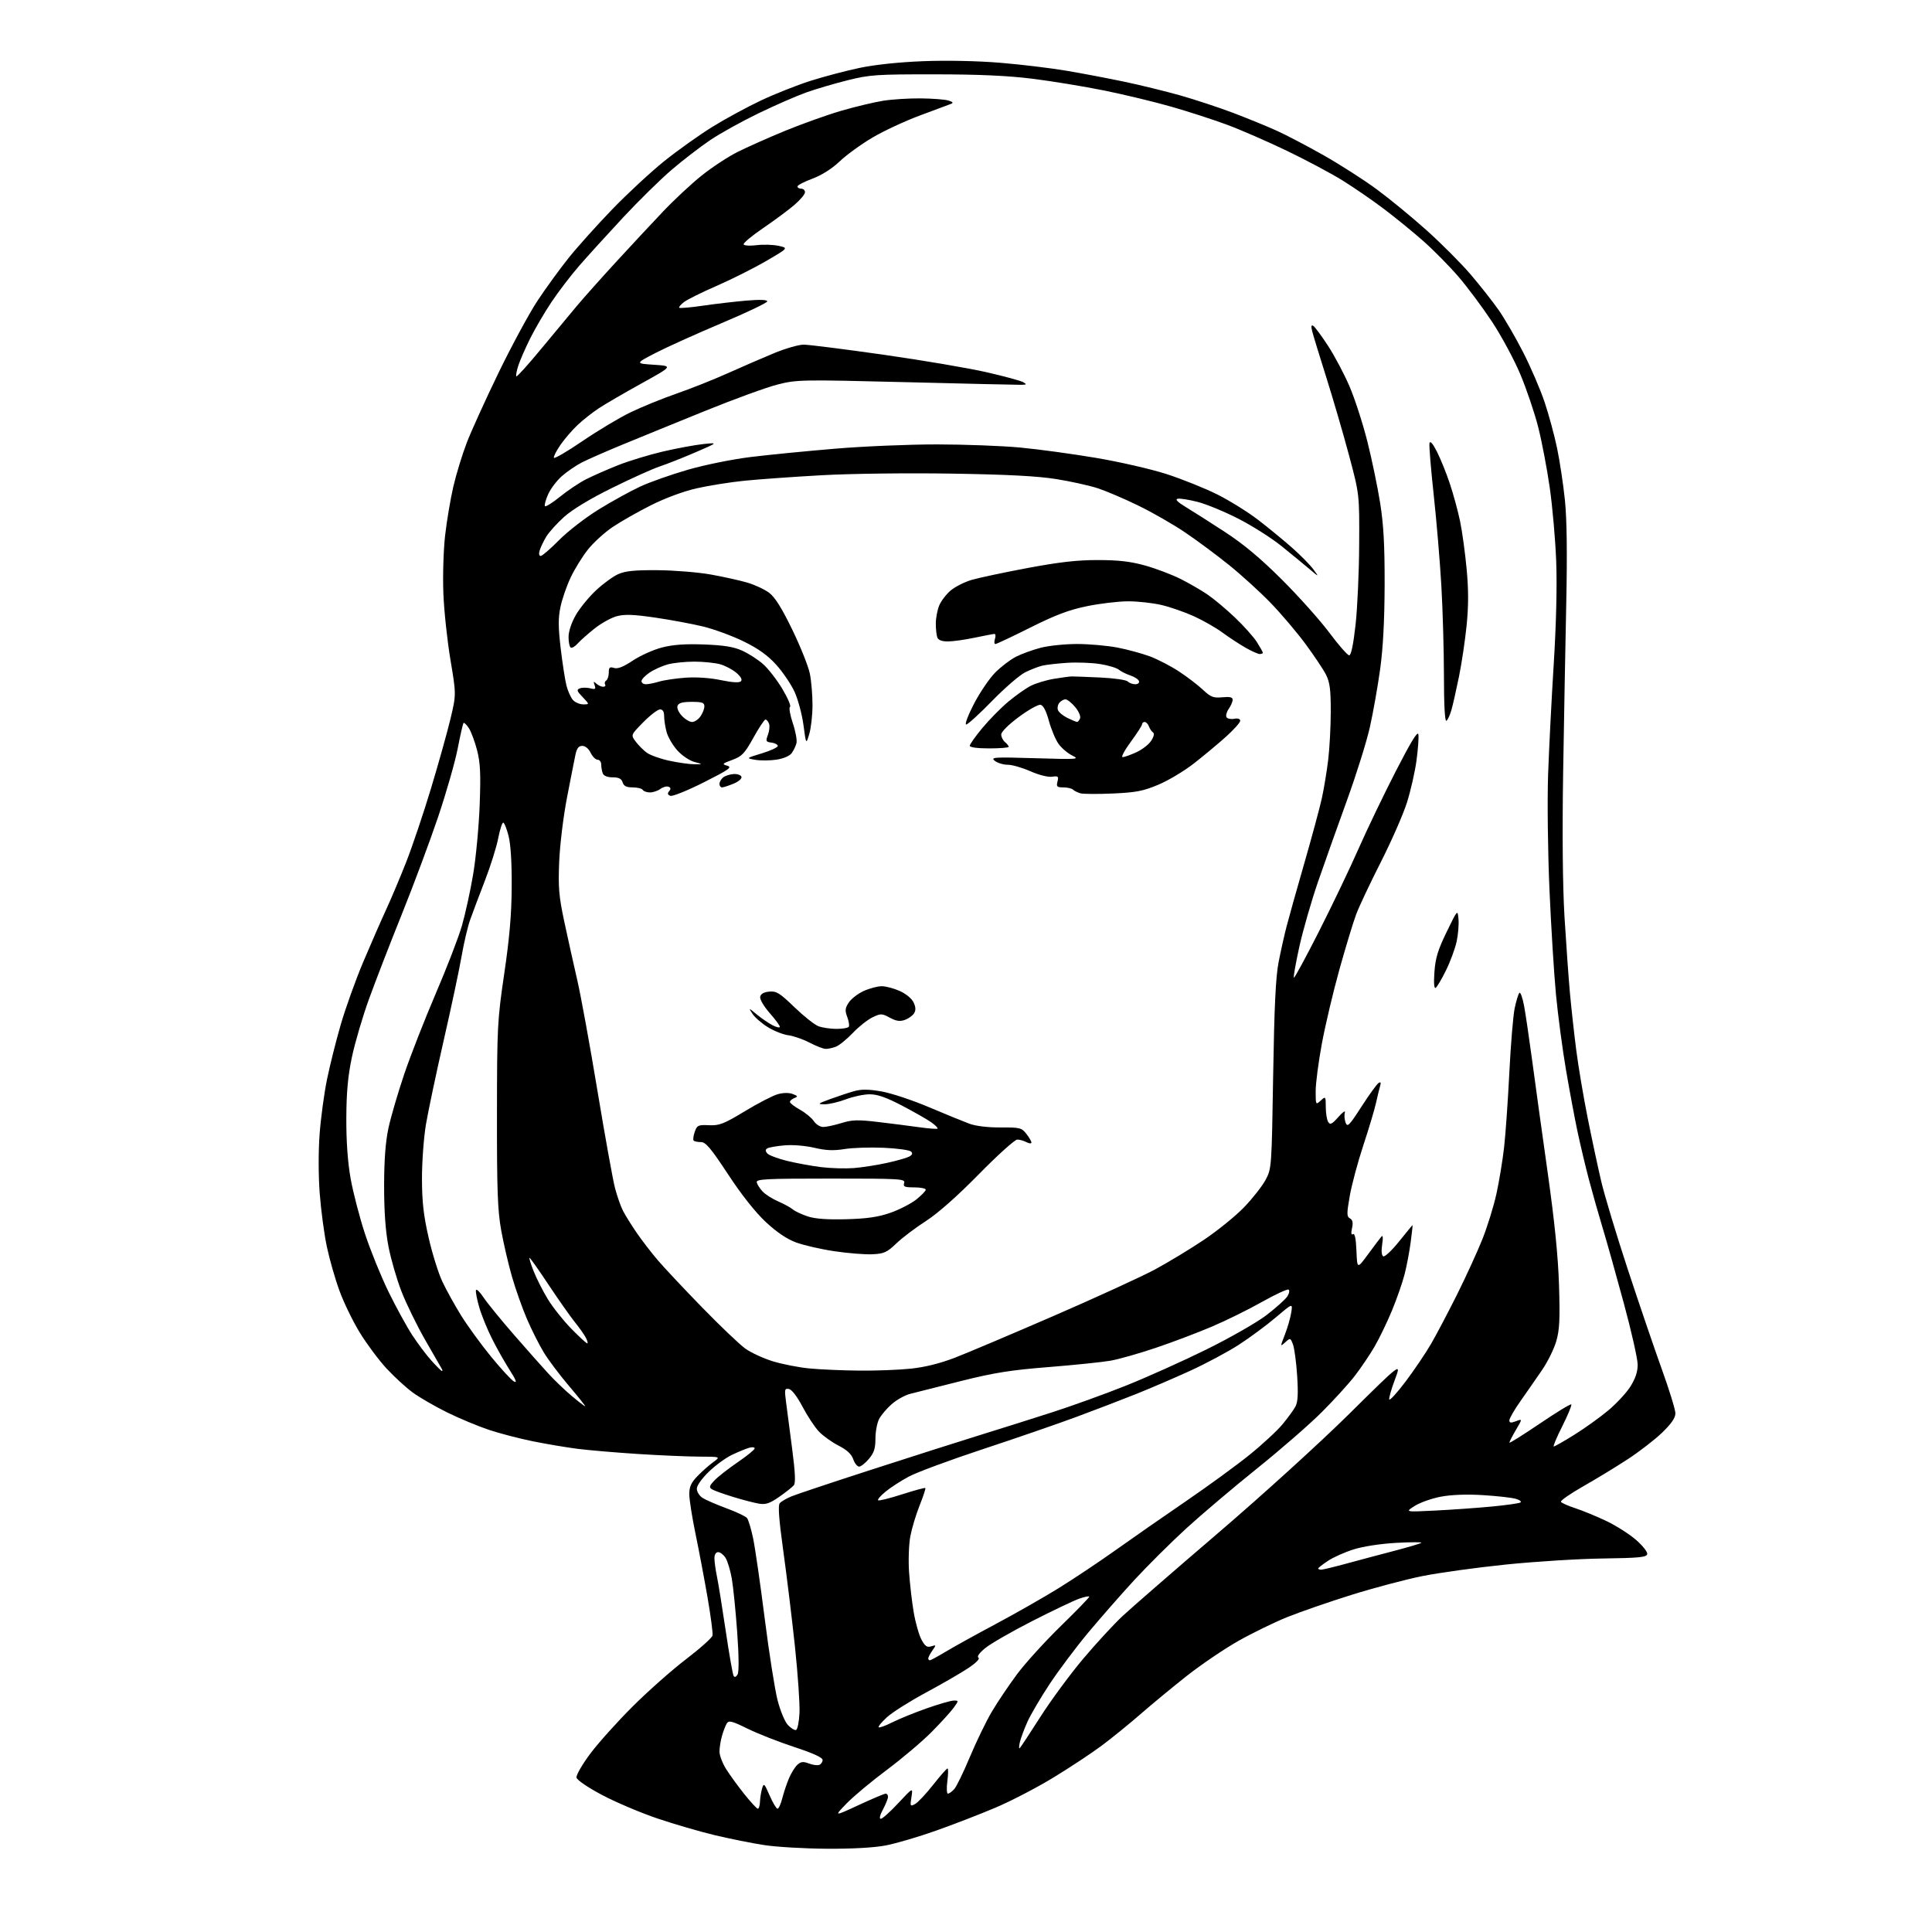 <?xml version="1.0" encoding="UTF-8" standalone="no"?>
<svg 
  version="1.1" 
  xmlns="http://www.w3.org/2000/svg" 
  xmlns:xlink="http://www.w3.org/1999/xlink" 
  xmlns:svg="http://www.w3.org/2000/svg"
  xmlns:rdf="http://www.w3.org/1999/02/22-rdf-syntax-ns#"
  xmlns:cc="http://creativecommons.org/ns#"
  xmlns:dc="http://purl.org/dc/elements/1.1/"
  viewBox="0 0 768 768"
  width="768"
  height="768"
>
<style>svg {background-color: white; }</style>"
<path stroke="none" fill="black" fill-rule="evenodd" d="M328.66,734.90C319.77,734.85 308.52,734.19 303.66,733.43C298.80,732.68 290.03,730.91 284.16,729.52C278.30,728.12 268.04,725.14 261.36,722.88C254.68,720.62 244.78,716.42 239.36,713.55C233.66,710.53 229.36,707.60 229.17,706.61C228.98,705.67 231.42,701.43 234.58,697.20C237.73,692.96 245.31,684.52 251.41,678.43C257.51,672.34 267.09,663.85 272.70,659.57C278.31,655.28 283.05,651.04 283.24,650.14C283.43,649.24 282.54,642.45 281.27,635.07C279.99,627.68 277.84,616.26 276.47,609.69C275.11,603.11 274.00,596.03 274.00,593.94C274.00,591.01 274.74,589.37 277.25,586.78C279.04,584.93 281.85,582.43 283.50,581.24C286.50,579.06 286.50,579.06 277.98,579.03C273.30,579.01 262.27,578.54 253.48,577.97C244.69,577.41 233.90,576.48 229.50,575.92C225.10,575.35 217.18,574.02 211.90,572.95C206.61,571.89 198.74,569.84 194.40,568.40C190.05,566.95 182.53,563.81 177.68,561.42C172.82,559.02 166.67,555.46 164.02,553.51C161.36,551.56 156.69,547.27 153.64,543.98C150.59,540.68 145.85,534.33 143.10,529.86C140.34,525.39 136.68,517.86 134.95,513.12C133.21,508.38 130.95,500.45 129.91,495.50C128.87,490.55 127.60,481.10 127.10,474.50C126.56,467.43 126.54,457.71 127.05,450.83C127.53,444.41 128.85,434.67 129.97,429.17C131.09,423.67 133.56,413.80 135.47,407.23C137.38,400.66 141.40,389.48 144.39,382.39C147.39,375.30 151.50,365.90 153.53,361.50C155.56,357.10 159.16,348.55 161.54,342.50C163.91,336.45 168.31,323.40 171.30,313.50C174.29,303.60 177.78,291.13 179.06,285.79C181.37,276.08 181.37,276.08 179.06,262.29C177.79,254.71 176.52,242.84 176.25,235.93C175.97,229.01 176.28,218.66 176.93,212.93C177.58,207.19 179.05,198.45 180.19,193.50C181.34,188.55 183.74,180.68 185.54,176.00C187.34,171.32 193.07,158.72 198.27,148.00C203.48,137.28 210.42,124.45 213.70,119.50C216.98,114.55 222.54,106.90 226.06,102.50C229.58,98.10 237.42,89.37 243.48,83.10C249.54,76.84 258.84,68.23 264.14,63.98C269.44,59.73 277.99,53.65 283.14,50.45C288.29,47.26 297.00,42.53 302.50,39.94C308.00,37.34 316.82,33.85 322.11,32.16C327.39,30.48 336.16,28.16 341.61,27.01C347.79,25.71 357.33,24.70 367.05,24.32C376.33,23.96 388.62,24.21 397.55,24.95C405.77,25.62 417.68,27.06 424.00,28.13C430.32,29.20 440.68,31.17 447.00,32.50C453.32,33.83 463.30,36.28 469.17,37.93C475.03,39.59 484.48,42.71 490.17,44.86C495.85,47.02 503.65,50.21 507.50,51.95C511.35,53.69 519.79,58.12 526.26,61.78C532.72,65.45 542.16,71.49 547.21,75.21C552.27,78.93 561.20,86.26 567.05,91.50C572.90,96.74 580.80,104.66 584.60,109.10C588.39,113.54 593.42,119.93 595.77,123.29C598.12,126.66 602.50,134.21 605.50,140.08C608.50,145.95 612.33,154.85 614.01,159.87C615.69,164.88 617.93,173.15 618.98,178.24C620.04,183.33 621.43,192.55 622.07,198.73C622.85,206.25 623.03,219.80 622.61,239.73C622.26,256.10 621.71,286.56 621.37,307.42C620.99,331.54 621.19,352.27 621.91,364.42C622.55,374.91 623.51,388.45 624.05,394.50C624.60,400.55 625.74,410.90 626.59,417.50C627.44,424.10 629.49,436.25 631.14,444.50C632.79,452.75 635.21,464.06 636.52,469.64C637.83,475.22 642.58,490.96 647.08,504.62C651.57,518.27 657.67,536.15 660.62,544.35C663.58,552.54 666.00,560.40 666.00,561.82C666.00,563.61 664.40,565.93 660.75,569.47C657.86,572.26 651.67,577.05 647.00,580.10C642.33,583.15 634.33,588.01 629.24,590.90C624.15,593.80 620.22,596.54 620.50,597.00C620.79,597.47 623.38,598.62 626.26,599.56C629.14,600.50 634.65,602.77 638.50,604.60C642.35,606.43 647.66,609.80 650.30,612.09C652.94,614.37 654.97,616.93 654.80,617.76C654.55,619.04 651.73,619.32 637.00,619.53C627.38,619.66 610.05,620.75 598.50,621.94C586.95,623.13 572.06,625.19 565.41,626.52C558.76,627.86 546.05,631.23 537.17,634.01C528.28,636.79 516.83,640.76 511.71,642.82C506.59,644.88 497.82,649.16 492.21,652.33C486.60,655.51 477.34,661.80 471.63,666.30C465.93,670.81 457.71,677.60 453.38,681.38C449.05,685.17 442.12,690.79 438.00,693.87C433.88,696.95 425.12,702.74 418.54,706.73C411.97,710.72 401.62,716.09 395.54,718.65C389.47,721.22 378.88,725.31 372.00,727.74C365.12,730.18 356.20,732.81 352.16,733.58C347.52,734.48 338.88,734.96 328.66,734.90zM350.14,723.00C350.76,723.00 353.90,720.19 357.10,716.75C362.93,710.50 362.93,710.50 362.31,714.37C361.73,718.02 361.81,718.17 363.74,717.14C364.86,716.54 368.09,713.11 370.91,709.52C373.73,705.94 376.31,703.00 376.65,703.00C376.98,703.00 376.96,705.25 376.59,708.00C376.23,710.75 376.33,713.00 376.81,713.00C377.29,713.00 378.43,712.19 379.33,711.19C380.23,710.20 383.02,704.46 385.53,698.44C388.05,692.42 391.96,684.35 394.22,680.50C396.49,676.65 401.03,669.90 404.31,665.50C407.59,661.10 415.39,652.52 421.64,646.42C427.89,640.33 433.00,635.06 433.00,634.72C433.00,634.37 431.18,634.73 428.95,635.52C426.72,636.31 418.27,640.34 410.17,644.48C402.07,648.62 393.73,653.42 391.64,655.15C389.25,657.11 388.25,658.54 388.96,658.97C389.63,659.39 387.95,661.07 384.79,663.17C381.88,665.10 374.31,669.47 367.96,672.89C361.61,676.31 354.70,680.68 352.59,682.61C350.49,684.53 349.00,686.34 349.29,686.62C349.57,686.90 351.98,686.03 354.65,684.68C357.32,683.33 363.47,680.83 368.33,679.11C373.19,677.40 378.05,676.00 379.15,676.00C381.13,676.00 381.13,676.01 379.14,678.80C378.05,680.34 374.08,684.70 370.33,688.49C366.57,692.28 358.55,699.07 352.50,703.58C346.45,708.09 339.25,714.10 336.50,716.94C331.50,722.10 331.50,722.10 341.32,717.55C346.72,715.05 351.56,713.00 352.07,713.00C352.58,713.00 353.00,713.57 353.00,714.26C353.00,714.96 352.10,717.21 351.00,719.26C349.77,721.56 349.44,723.00 350.14,723.00zM301.25,718.99C301.66,719.00 302.04,717.76 302.10,716.25C302.15,714.74 302.53,712.38 302.93,711.00C303.61,708.67 303.81,708.86 305.95,713.75C307.21,716.64 308.62,719.00 309.08,719.00C309.55,719.00 310.41,717.09 311.00,714.75C311.59,712.41 312.80,708.83 313.68,706.78C314.56,704.73 316.05,702.36 317.00,701.50C318.37,700.26 319.30,700.16 321.53,701.01C323.08,701.60 324.94,701.85 325.67,701.57C326.40,701.29 327.00,700.41 327.00,699.61C327.00,698.65 323.21,696.92 315.75,694.47C309.56,692.44 301.21,689.16 297.19,687.18C291.05,684.16 289.73,683.82 288.94,685.04C288.43,685.84 287.56,688.08 287.01,690.00C286.46,691.92 286.01,694.75 286.01,696.27C286.00,697.79 287.20,700.94 288.66,703.26C290.13,705.58 293.39,710.07 295.91,713.23C298.44,716.39 300.84,718.99 301.25,718.99zM405.36,694.92C405.71,694.60 409.42,688.98 413.61,682.42C417.79,675.86 425.43,665.50 430.58,659.39C435.73,653.28 442.78,645.63 446.25,642.39C449.72,639.15 466.72,624.38 484.03,609.56C501.82,594.33 524.54,573.69 536.30,562.07C557.09,541.51 557.09,541.51 554.51,548.38C553.08,552.17 552.07,555.72 552.26,556.29C552.45,556.86 555.38,553.64 558.77,549.15C562.16,544.65 566.69,537.94 568.85,534.24C571.00,530.53 575.68,521.65 579.25,514.50C582.81,507.35 587.34,497.45 589.31,492.50C591.28,487.55 593.78,479.45 594.87,474.50C595.95,469.55 597.32,461.23 597.91,456.00C598.50,450.77 599.43,437.42 599.99,426.32C600.54,415.21 601.49,403.74 602.10,400.82C602.71,397.89 603.55,395.14 603.97,394.69C604.38,394.25 605.21,396.50 605.82,399.69C606.42,402.89 607.87,412.70 609.05,421.50C610.22,430.30 612.99,450.32 615.21,466.00C618.02,485.94 619.38,499.48 619.74,511.07C620.15,524.49 619.94,528.70 618.63,533.19C617.74,536.25 615.20,541.39 612.98,544.62C610.77,547.86 606.94,553.36 604.48,556.86C602.01,560.36 600.00,563.84 600.00,564.59C600.00,565.64 600.59,565.73 602.60,564.96C605.21,563.97 605.21,563.97 602.60,568.41C601.17,570.86 600.00,573.13 600.00,573.47C600.00,573.81 605.42,570.42 612.05,565.93C618.67,561.44 624.33,557.99 624.61,558.28C624.89,558.56 623.29,562.44 621.05,566.90C618.81,571.35 617.28,575.00 617.65,575.00C618.03,575.00 621.69,572.91 625.80,570.35C629.91,567.79 635.95,563.46 639.23,560.73C642.51,558.00 646.50,553.71 648.10,551.19C650.09,548.04 651.00,545.32 651.00,542.49C651.00,540.22 648.51,529.18 645.46,517.94C642.42,506.70 638.63,493.23 637.04,488.00C635.46,482.77 633.03,474.23 631.65,469.00C630.27,463.77 628.23,455.18 627.10,449.90C625.98,444.62 623.92,433.60 622.52,425.40C621.12,417.21 619.33,403.75 618.54,395.50C617.75,387.25 616.58,368.35 615.93,353.50C615.28,338.64 615.04,318.18 615.39,308.00C615.75,297.82 616.75,278.02 617.63,264.00C618.63,247.83 618.99,232.83 618.61,223.00C618.28,214.47 617.13,201.37 616.05,193.87C614.98,186.38 612.92,175.58 611.48,169.87C610.04,164.17 606.83,154.68 604.35,148.78C601.87,142.89 596.78,133.44 593.03,127.78C589.28,122.13 583.32,114.12 579.77,110.00C576.23,105.88 569.99,99.55 565.92,95.94C561.84,92.33 554.77,86.56 550.22,83.12C545.67,79.68 538.24,74.57 533.72,71.76C529.20,68.95 519.20,63.62 511.50,59.92C503.80,56.22 493.10,51.56 487.72,49.57C482.34,47.57 472.44,44.37 465.72,42.44C459.00,40.51 446.98,37.61 439.00,35.99C431.02,34.38 418.20,32.27 410.50,31.31C400.62,30.08 389.14,29.56 371.50,29.55C348.51,29.53 345.73,29.71 337.00,31.89C331.77,33.19 324.35,35.38 320.50,36.75C316.65,38.12 308.10,41.86 301.50,45.05C294.90,48.24 286.28,53.02 282.34,55.68C278.40,58.33 271.52,63.63 267.06,67.44C262.59,71.26 253.88,79.81 247.70,86.44C241.53,93.08 233.73,101.65 230.38,105.50C227.02,109.35 222.02,115.88 219.27,120.00C216.51,124.12 212.69,130.65 210.77,134.50C208.85,138.35 206.72,143.22 206.04,145.32C205.36,147.42 205.01,149.34 205.26,149.60C205.52,149.85 209.92,144.99 215.04,138.78C220.16,132.58 226.62,124.80 229.40,121.50C232.18,118.20 239.19,110.34 244.98,104.04C250.76,97.74 259.10,88.79 263.50,84.16C267.90,79.52 274.82,73.06 278.89,69.81C282.95,66.55 289.36,62.33 293.15,60.43C296.93,58.52 305.51,54.71 312.21,51.95C318.92,49.20 328.93,45.63 334.45,44.02C339.98,42.42 347.43,40.64 351.00,40.06C354.57,39.49 361.32,39.06 366.00,39.11C370.68,39.16 375.62,39.54 377.00,39.96C378.83,40.52 379.10,40.88 378.00,41.31C377.18,41.63 371.66,43.69 365.75,45.88C359.83,48.07 351.32,52.03 346.83,54.68C342.34,57.33 336.47,61.59 333.79,64.15C330.71,67.07 326.70,69.61 322.95,71.02C319.68,72.24 317.00,73.64 317.00,74.12C317.00,74.60 317.68,75.00 318.50,75.00C319.32,75.00 320.00,75.64 320.00,76.42C320.00,77.20 318.09,79.49 315.75,81.49C313.41,83.50 307.80,87.65 303.29,90.72C298.77,93.80 295.32,96.70 295.61,97.18C295.91,97.66 298.25,97.78 300.82,97.46C303.40,97.13 307.29,97.25 309.48,97.72C313.45,98.58 313.45,98.58 304.48,103.80C299.54,106.67 290.75,111.08 284.94,113.61C279.13,116.13 273.29,119.03 271.96,120.03C270.62,121.04 269.75,122.08 270.01,122.34C270.28,122.60 274.55,122.23 279.50,121.50C284.45,120.78 292.21,119.88 296.75,119.49C302.08,119.04 305.00,119.15 305.00,119.80C305.00,120.35 296.79,124.27 286.75,128.50C276.71,132.74 264.90,138.07 260.50,140.35C252.50,144.50 252.50,144.50 260.00,145.00C267.50,145.50 267.50,145.50 255.00,152.42C248.12,156.23 240.47,160.68 238.00,162.32C235.53,163.95 231.77,166.91 229.66,168.89C227.54,170.88 224.47,174.43 222.84,176.78C221.20,179.14 220.00,181.47 220.18,181.97C220.36,182.46 225.45,179.49 231.50,175.37C237.55,171.24 246.10,166.12 250.50,163.98C254.90,161.84 263.16,158.47 268.86,156.49C274.57,154.51 283.78,150.85 289.33,148.35C294.89,145.85 303.13,142.28 307.66,140.41C312.18,138.53 317.50,137.00 319.48,137.00C321.45,137.00 335.73,138.81 351.22,141.01C366.70,143.22 385.15,146.35 392.20,147.97C399.26,149.59 405.81,151.37 406.76,151.93C408.25,152.80 408.13,152.94 405.88,152.97C404.43,152.99 383.86,152.52 360.15,151.92C318.44,150.88 316.79,150.91 309.14,152.84C304.80,153.94 291.85,158.65 280.37,163.31C268.89,167.96 254.10,174.00 247.50,176.72C240.90,179.44 233.60,182.64 231.28,183.84C228.96,185.03 225.40,187.47 223.37,189.25C221.34,191.03 218.89,194.27 217.91,196.45C216.93,198.63 216.35,200.76 216.61,201.18C216.87,201.60 219.56,199.93 222.59,197.47C225.62,195.00 230.30,191.87 232.99,190.51C235.68,189.14 241.37,186.64 245.63,184.95C249.90,183.25 257.91,180.81 263.44,179.51C268.97,178.22 276.20,176.88 279.50,176.53C285.50,175.90 285.50,175.90 276.45,179.81C271.47,181.95 265.08,184.48 262.25,185.42C259.42,186.36 250.88,190.21 243.26,193.98C234.55,198.28 227.50,202.55 224.26,205.46C221.43,208.00 218.24,211.53 217.17,213.29C216.10,215.06 214.92,217.51 214.55,218.75C214.13,220.11 214.29,221.00 214.94,221.00C215.53,221.00 218.83,218.16 222.26,214.68C225.69,211.21 232.78,205.73 238.00,202.51C243.22,199.29 250.65,195.20 254.50,193.41C258.35,191.63 266.90,188.61 273.50,186.71C280.23,184.77 291.21,182.55 298.50,181.66C305.65,180.78 320.73,179.30 332.00,178.36C343.27,177.41 361.50,176.65 372.50,176.66C383.50,176.67 398.35,177.23 405.50,177.90C412.65,178.57 426.17,180.41 435.54,181.99C444.94,183.57 457.60,186.47 463.78,188.47C469.95,190.47 479.00,194.11 483.91,196.56C488.81,199.02 496.13,203.57 500.16,206.68C504.20,209.79 510.24,214.75 513.59,217.70C516.93,220.65 520.74,224.51 522.05,226.28C524.43,229.50 524.43,229.50 520.46,226.15C518.28,224.30 513.30,220.21 509.39,217.06C505.49,213.91 497.84,209.05 492.39,206.26C486.95,203.46 479.64,200.44 476.15,199.53C472.65,198.63 469.05,198.06 468.15,198.26C467.03,198.50 468.08,199.57 471.37,201.56C474.06,203.18 481.03,207.62 486.87,211.43C494.38,216.33 501.05,221.90 509.60,230.43C516.26,237.07 524.73,246.55 528.43,251.50C532.12,256.45 535.68,260.50 536.32,260.50C537.09,260.50 537.97,256.27 538.84,248.50C539.58,241.90 540.24,227.50 540.29,216.50C540.40,196.50 540.40,196.50 536.26,181.00C533.98,172.47 529.91,158.53 527.22,150.00C524.52,141.47 522.00,133.22 521.62,131.67C521.12,129.66 521.25,129.04 522.06,129.54C522.68,129.92 525.32,133.49 527.91,137.46C530.51,141.44 534.35,148.69 536.45,153.59C538.56,158.49 541.75,168.34 543.55,175.50C545.35,182.65 547.64,193.68 548.64,200.00C550.00,208.59 550.45,216.82 550.41,232.50C550.37,246.57 549.79,257.63 548.63,266.00C547.68,272.88 545.85,283.23 544.56,289.00C543.27,294.77 539.19,307.82 535.49,318.00C531.80,328.18 526.60,342.80 523.94,350.50C521.29,358.20 517.94,369.84 516.50,376.36C515.07,382.89 514.09,388.42 514.33,388.66C514.56,388.90 519.05,380.63 524.29,370.30C529.53,359.96 536.60,345.20 539.99,337.50C543.38,329.80 550.06,315.90 554.83,306.61C560.95,294.68 563.60,290.38 563.83,291.96C564.02,293.20 563.68,297.86 563.08,302.32C562.48,306.78 560.78,314.27 559.30,318.96C557.82,323.66 553.15,334.32 548.92,342.65C544.68,350.99 540.25,360.38 539.08,363.52C537.90,366.66 534.92,376.49 532.44,385.37C529.97,394.24 526.83,407.49 525.47,414.82C524.11,422.14 523.00,430.65 523.00,433.72C523.00,439.25 523.02,439.29 525.00,437.50C526.97,435.72 527.00,435.75 527.02,440.10C527.02,442.52 527.46,445.18 527.98,446.00C528.77,447.24 529.47,446.90 532.04,444.00C533.75,442.07 534.91,441.29 534.61,442.25C534.31,443.21 534.43,445.00 534.88,446.22C535.62,448.20 536.29,447.53 541.25,439.84C544.30,435.11 547.34,430.91 548.01,430.50C548.84,429.98 549.04,430.33 548.64,431.62C548.33,432.66 547.60,435.67 547.01,438.33C546.43,440.99 544.15,448.62 541.94,455.29C539.74,461.96 537.31,471.04 536.54,475.46C535.31,482.52 535.32,483.60 536.63,484.33C537.70,484.93 537.93,486.03 537.45,488.21C537.01,490.25 537.14,491.03 537.85,490.59C538.55,490.16 539.01,492.40 539.21,497.22C539.50,504.50 539.50,504.50 543.89,498.50C546.31,495.20 548.70,492.05 549.19,491.50C549.74,490.90 549.84,492.13 549.44,494.62C549.04,497.15 549.19,499.00 549.84,499.40C550.42,499.76 553.25,497.12 556.13,493.53C559.01,489.94 561.43,487.00 561.51,487.00C561.59,487.00 561.26,490.04 560.77,493.75C560.29,497.46 559.20,503.20 558.36,506.50C557.52,509.80 555.25,516.33 553.31,521.00C551.38,525.67 548.25,532.15 546.35,535.40C544.45,538.64 540.94,543.83 538.55,546.93C536.17,550.03 530.23,556.55 525.36,561.41C520.49,566.28 508.87,576.39 499.54,583.87C490.22,591.36 477.62,602.03 471.54,607.59C465.47,613.14 456.19,622.37 450.91,628.09C445.64,633.82 437.39,643.23 432.58,649.00C427.76,654.77 420.91,663.91 417.34,669.29C413.77,674.68 409.79,681.43 408.49,684.29C407.19,687.16 405.81,690.85 405.42,692.50C405.04,694.15 405.01,695.24 405.36,694.92zM316.44,687.69C317.02,687.50 317.64,684.45 317.81,680.92C317.98,677.39 317.17,665.50 316.00,654.50C314.83,643.50 312.75,626.47 311.39,616.66C309.65,604.14 309.22,598.44 309.95,597.56C310.52,596.87 312.68,595.62 314.74,594.78C316.81,593.94 331.10,589.17 346.50,584.19C361.90,579.20 381.25,573.04 389.50,570.48C397.75,567.93 410.80,563.81 418.50,561.33C426.20,558.85 439.25,554.13 447.50,550.84C455.75,547.55 470.15,541.08 479.50,536.47C488.89,531.84 499.59,525.73 503.42,522.80C507.22,519.88 510.96,516.53 511.73,515.35C512.49,514.16 512.72,512.94 512.22,512.64C511.73,512.34 506.96,514.55 501.61,517.56C496.27,520.57 487.31,524.99 481.70,527.37C476.09,529.76 466.10,533.54 459.49,535.77C452.89,538.00 444.79,540.30 441.49,540.89C438.20,541.47 427.12,542.61 416.89,543.43C401.75,544.63 395.21,545.67 381.89,549.01C372.87,551.26 363.81,553.55 361.74,554.09C359.67,554.64 356.38,556.48 354.44,558.19C352.49,559.90 350.25,562.56 349.45,564.10C348.65,565.64 348.00,569.14 348.00,571.87C348.00,575.76 347.44,577.52 345.41,579.92C343.99,581.62 342.23,583.00 341.51,583.00C340.79,583.00 339.73,581.67 339.17,580.05C338.46,578.02 336.65,576.35 333.32,574.65C330.67,573.29 327.16,570.78 325.53,569.06C323.90,567.34 320.97,562.91 319.03,559.22C316.90,555.17 314.75,552.36 313.62,552.15C311.91,551.83 311.81,552.27 312.44,557.15C312.82,560.09 313.92,568.49 314.88,575.82C316.12,585.28 316.31,589.51 315.56,590.42C314.98,591.12 312.38,593.18 309.79,594.99C306.04,597.61 304.42,598.17 301.78,597.74C299.97,597.45 295.34,596.25 291.49,595.07C287.65,593.90 283.84,592.53 283.03,592.02C281.79,591.25 281.94,590.69 283.98,588.52C285.32,587.09 289.47,583.84 293.21,581.29C296.94,578.74 300.00,576.25 300.00,575.76C300.00,575.27 298.99,575.16 297.75,575.53C296.51,575.89 293.50,577.13 291.06,578.28C288.61,579.42 284.45,582.45 281.81,585.00C278.98,587.73 277.00,590.52 277.00,591.79C277.00,592.98 278.01,594.61 279.25,595.42C280.49,596.22 284.75,598.08 288.71,599.54C292.68,601.01 296.38,602.75 296.94,603.43C297.50,604.10 298.60,607.77 299.39,611.57C300.18,615.38 302.25,629.68 303.98,643.35C305.71,657.02 308.01,671.62 309.08,675.79C310.16,680.03 311.98,684.42 313.20,685.71C314.40,686.99 315.86,687.88 316.44,687.69zM293.21,665.60C293.78,664.57 293.72,658.17 293.04,648.72C292.44,640.35 291.47,630.80 290.90,627.50C290.32,624.20 289.20,620.49 288.40,619.25C287.61,618.01 286.29,617.00 285.48,617.00C284.58,617.00 284.00,617.96 284.00,619.45C284.00,620.80 284.45,624.06 285.00,626.70C285.55,629.34 287.12,639.07 288.49,648.33C289.86,657.58 291.27,665.63 291.63,666.21C292.03,666.86 292.63,666.63 293.21,665.60zM369.62,660.00C369.96,660.00 372.77,658.47 375.87,656.61C378.97,654.74 387.92,649.78 395.77,645.60C403.62,641.41 414.87,635.00 420.76,631.36C426.65,627.72 436.88,620.89 443.49,616.19C450.09,611.48 462.70,602.71 471.50,596.70C480.30,590.68 491.65,582.41 496.71,578.31C501.78,574.22 507.68,568.76 509.82,566.18C511.96,563.61 514.29,560.40 514.99,559.06C515.92,557.29 516.10,553.94 515.64,546.87C515.29,541.51 514.54,535.91 513.97,534.43C512.97,531.79 512.91,531.77 510.90,533.59C508.86,535.44 508.86,535.44 510.78,530.47C511.84,527.74 512.97,523.81 513.29,521.74C513.88,517.98 513.88,517.98 507.19,523.66C503.51,526.79 496.90,531.68 492.50,534.53C488.10,537.38 479.32,542.07 473.00,544.96C466.68,547.84 457.00,552.00 451.50,554.19C446.00,556.39 435.43,560.44 428.00,563.20C420.57,565.96 403.81,571.74 390.74,576.05C377.68,580.36 364.40,585.28 361.24,586.98C358.08,588.68 353.93,591.37 352.01,592.96C350.08,594.55 348.75,596.09 349.05,596.38C349.35,596.68 353.62,595.63 358.54,594.04C363.47,592.46 367.65,591.32 367.84,591.51C368.04,591.70 367.01,594.82 365.56,598.44C364.11,602.06 362.45,607.60 361.86,610.76C361.27,613.92 361.05,620.33 361.37,625.00C361.69,629.67 362.52,636.88 363.23,641.00C363.94,645.12 365.32,649.99 366.31,651.80C367.73,654.42 368.53,654.97 370.19,654.44C372.18,653.81 372.20,653.88 370.63,656.11C369.74,657.40 369.00,658.79 369.00,659.22C369.00,659.65 369.28,660.00 369.62,660.00zM525.25,623.97C525.94,623.95 530.55,622.83 535.50,621.48C540.45,620.13 549.00,617.85 554.50,616.42C560.00,614.98 564.73,613.57 565.00,613.27C565.27,612.98 560.77,613.00 555.00,613.31C548.86,613.65 541.86,614.72 538.14,615.89C534.63,616.99 530.02,619.04 527.89,620.46C525.75,621.87 524.00,623.25 524.00,623.51C524.00,623.78 524.56,623.98 525.25,623.97zM570.50,600.47C577.10,600.14 587.19,599.43 592.93,598.88C598.67,598.34 603.82,597.61 604.39,597.26C604.96,596.91 604.09,596.25 602.46,595.78C600.83,595.32 594.96,594.67 589.40,594.33C582.99,593.94 576.92,594.17 572.77,594.95C569.18,595.63 564.50,597.28 562.37,598.63C558.50,601.07 558.50,601.07 570.50,600.47zM232.59,559.00C232.84,559.00 229.98,555.40 226.23,550.99C222.48,546.59 217.93,540.54 216.13,537.56C214.32,534.58 211.32,528.62 209.47,524.32C207.62,520.02 204.94,512.46 203.52,507.51C202.09,502.57 200.16,494.24 199.22,489.01C197.81,481.15 197.52,473.16 197.55,443.00C197.58,408.10 197.71,405.65 200.45,387.00C202.55,372.76 203.35,363.46 203.41,352.50C203.47,342.89 203.01,335.61 202.15,332.25C201.41,329.36 200.45,327.00 200.03,327.00C199.61,327.00 198.71,329.81 198.04,333.25C197.38,336.69 195.01,344.23 192.78,350.00C190.55,355.77 187.92,362.75 186.94,365.50C185.95,368.25 184.41,374.77 183.51,380.00C182.61,385.23 179.42,400.26 176.41,413.42C173.41,426.57 170.22,441.65 169.33,446.92C168.44,452.19 167.73,461.90 167.74,468.50C167.76,477.75 168.36,483.11 170.37,491.91C171.79,498.19 174.25,506.06 175.82,509.41C177.39,512.76 180.78,518.88 183.34,523.00C185.91,527.12 191.26,534.48 195.24,539.34C199.23,544.21 203.31,548.63 204.32,549.17C205.63,549.87 205.12,548.53 202.59,544.58C200.63,541.51 197.48,535.94 195.60,532.19C193.71,528.45 191.42,522.81 190.51,519.67C189.59,516.53 189.01,513.47 189.21,512.86C189.41,512.26 190.77,513.56 192.22,515.76C193.67,517.95 199.12,524.64 204.33,530.62C209.54,536.61 215.76,543.62 218.15,546.20C220.54,548.79 224.66,552.73 227.31,554.95C229.96,557.18 232.33,559.00 232.59,559.00zM175.68,545.00C175.92,545.00 175.92,544.66 175.68,544.25C175.44,543.84 172.48,538.68 169.10,532.80C165.72,526.91 161.43,518.13 159.56,513.28C157.68,508.44 155.37,500.43 154.42,495.49C153.25,489.43 152.69,481.61 152.69,471.50C152.70,461.17 153.23,454.01 154.40,448.50C155.34,444.10 158.17,434.43 160.68,427.00C163.20,419.57 168.83,405.18 173.20,395.00C177.57,384.82 182.26,372.68 183.61,368.02C184.96,363.36 186.98,354.13 188.09,347.52C189.20,340.91 190.36,328.52 190.68,320.00C191.14,307.58 190.94,303.26 189.65,298.24C188.76,294.80 187.29,290.85 186.38,289.46C185.47,288.07 184.52,287.14 184.27,287.39C184.02,287.64 182.97,292.22 181.94,297.56C180.90,302.90 177.38,315.20 174.11,324.89C170.83,334.57 164.35,351.95 159.70,363.50C155.05,375.05 149.18,390.22 146.65,397.22C144.12,404.21 141.08,414.56 139.89,420.22C138.29,427.82 137.71,434.15 137.67,444.50C137.63,453.69 138.22,461.94 139.38,468.50C140.36,474.00 142.93,483.90 145.10,490.50C147.28,497.10 151.48,507.45 154.44,513.50C157.40,519.55 161.63,527.27 163.83,530.66C166.03,534.04 169.50,538.65 171.53,540.91C173.57,543.16 175.43,545.00 175.68,545.00zM341.50,544.84C348.10,544.91 357.36,544.56 362.08,544.06C367.72,543.47 373.73,541.97 379.58,539.71C384.49,537.82 402.23,530.31 419.00,523.03C435.77,515.75 453.77,507.50 459.00,504.70C464.23,501.89 473.00,496.58 478.50,492.90C484.00,489.22 491.25,483.34 494.61,479.83C497.97,476.33 501.80,471.44 503.11,468.98C505.47,464.56 505.51,464.03 506.10,427.50C506.55,400.14 507.11,388.41 508.26,382.48C509.12,378.07 510.55,371.65 511.45,368.21C512.34,364.76 515.50,353.49 518.48,343.16C521.46,332.82 524.58,321.25 525.43,317.43C526.27,313.62 527.42,306.69 527.98,302.03C528.54,297.37 529.00,288.69 529.00,282.74C529.00,274.04 528.62,271.18 527.08,268.15C526.02,266.08 522.35,260.58 518.92,255.94C515.49,251.30 509.27,243.97 505.09,239.65C500.92,235.33 493.45,228.54 488.50,224.56C483.55,220.57 475.68,214.73 471.00,211.58C466.32,208.42 458.00,203.65 452.50,200.98C447.00,198.30 439.80,195.22 436.50,194.13C433.20,193.04 425.77,191.39 420.00,190.46C412.47,189.25 400.69,188.63 378.35,188.27C360.72,187.99 338.36,188.27 326.85,188.90C315.66,189.52 301.77,190.51 296.00,191.09C290.23,191.67 281.58,193.05 276.79,194.15C271.63,195.33 264.28,198.06 258.79,200.83C253.68,203.40 246.86,207.27 243.64,209.43C240.41,211.58 235.96,215.63 233.74,218.42C231.51,221.21 228.41,226.24 226.83,229.59C225.25,232.94 223.43,238.20 222.79,241.29C221.87,245.65 221.89,249.28 222.88,257.70C223.58,263.64 224.61,270.30 225.17,272.50C225.73,274.70 226.89,277.29 227.75,278.25C228.61,279.21 230.45,280.00 231.84,280.00C234.37,280.00 234.37,280.00 231.63,277.13C229.27,274.67 229.11,274.17 230.52,273.63C231.42,273.29 233.25,273.28 234.59,273.61C236.64,274.13 236.92,273.93 236.36,272.36C235.82,270.84 235.95,270.73 237.05,271.75C237.79,272.44 239.01,273.00 239.76,273.00C240.51,273.00 240.86,272.58 240.54,272.07C240.23,271.56 240.42,270.86 240.98,270.51C241.54,270.16 242.00,268.75 242.00,267.37C242.00,265.29 242.35,264.98 244.08,265.52C245.54,265.99 247.77,265.11 251.60,262.56C254.60,260.57 259.82,258.24 263.21,257.37C267.58,256.25 272.43,255.91 279.93,256.19C287.81,256.49 291.66,257.12 295.05,258.65C297.55,259.78 301.27,262.18 303.31,263.97C305.36,265.76 308.81,270.20 310.98,273.83C313.15,277.46 314.53,280.67 314.04,280.98C313.55,281.28 314.05,284.18 315.14,287.43C316.24,290.67 316.90,294.27 316.61,295.41C316.32,296.56 315.47,298.35 314.71,299.38C313.89,300.51 311.45,301.55 308.66,301.98C306.09,302.37 302.31,302.39 300.25,302.04C296.50,301.40 296.50,301.40 302.90,299.45C306.42,298.38 309.25,297.05 309.18,296.50C309.12,295.95 307.97,295.36 306.64,295.19C304.43,294.91 304.31,294.65 305.27,292.09C305.85,290.55 306.04,288.55 305.69,287.65C305.35,286.74 304.71,286.01 304.28,286.02C303.85,286.03 301.70,289.28 299.50,293.24C295.99,299.56 294.96,300.64 291.10,302.07C287.06,303.56 286.90,303.75 289.10,304.39C291.16,304.98 289.82,305.93 279.74,311.01C273.27,314.27 267.30,316.67 266.47,316.35C265.37,315.93 265.24,315.42 266.00,314.50C266.75,313.59 266.68,313.09 265.73,312.73C265.01,312.45 263.56,312.85 262.52,313.61C261.47,314.38 259.61,315.00 258.37,315.00C257.13,315.00 255.84,314.55 255.50,314.00C255.16,313.45 253.36,313.00 251.51,313.00C249.01,313.00 247.97,312.48 247.50,311.00C247.03,309.53 245.99,309.00 243.54,309.00C241.43,309.00 239.99,308.42 239.61,307.42C239.27,306.55 239.00,304.97 239.00,303.92C239.00,302.86 238.35,302.00 237.55,302.00C236.76,302.00 235.52,300.76 234.79,299.25C234.01,297.62 232.67,296.50 231.49,296.50C230.02,296.50 229.30,297.42 228.75,300.00C228.35,301.93 226.83,309.57 225.40,317.00C223.94,324.54 222.57,335.80 222.29,342.50C221.86,352.80 222.15,356.20 224.34,366.50C225.75,373.10 228.05,383.45 229.45,389.50C230.86,395.55 234.47,415.35 237.48,433.50C240.49,451.65 243.64,469.11 244.48,472.30C245.32,475.49 246.74,479.54 247.64,481.30C248.55,483.06 250.98,486.98 253.05,490.00C255.12,493.02 258.93,497.98 261.52,501.00C264.11,504.02 272.04,512.47 279.14,519.76C286.24,527.05 293.92,534.38 296.21,536.04C298.50,537.70 303.49,540.00 307.29,541.16C311.09,542.31 317.64,543.59 321.85,543.99C326.06,544.39 334.90,544.78 341.50,544.84zM233.43,534.00C233.78,534.00 233.53,532.99 232.88,531.75C232.22,530.51 230.24,527.70 228.46,525.50C226.68,523.30 222.02,516.66 218.09,510.75C214.17,504.84 210.75,500.00 210.49,500.00C210.24,500.00 210.96,502.36 212.10,505.25C213.23,508.14 215.77,513.15 217.73,516.38C219.69,519.61 223.89,524.90 227.05,528.13C230.21,531.36 233.08,534.00 233.43,534.00zM346.80,498.59C343.88,498.73 337.08,498.19 331.68,497.38C326.28,496.58 319.38,494.99 316.36,493.86C312.71,492.50 308.68,489.76 304.35,485.71C300.23,481.85 294.72,474.89 289.41,466.80C282.62,456.47 280.54,454.00 278.66,454.00C277.38,454.00 276.07,453.74 275.75,453.41C275.43,453.09 275.61,451.54 276.16,449.96C277.09,447.30 277.51,447.10 281.86,447.29C285.98,447.47 287.70,446.80 296.10,441.72C301.36,438.53 307.26,435.49 309.21,434.95C311.39,434.35 313.67,434.32 315.13,434.89C317.21,435.69 317.28,435.89 315.75,436.51C314.79,436.90 314.00,437.59 314.00,438.04C314.00,438.50 315.80,439.89 318.01,441.13C320.21,442.36 322.70,444.42 323.53,445.69C324.37,446.97 326.04,448.00 327.27,447.99C328.50,447.98 331.75,447.28 334.50,446.43C338.72,445.12 340.98,445.05 349.00,446.00C354.23,446.62 361.60,447.56 365.39,448.09C369.17,448.62 372.46,448.87 372.69,448.64C372.93,448.41 371.80,447.28 370.20,446.14C368.60,445.00 363.39,442.03 358.62,439.53C352.32,436.24 348.80,435.00 345.73,435.00C343.40,435.00 339.13,435.90 336.24,437.00C333.35,438.10 329.52,438.99 327.74,438.97C324.81,438.94 325.02,438.74 330.00,436.91C333.02,435.80 337.27,434.39 339.44,433.78C342.39,432.94 345.15,432.96 350.34,433.85C354.17,434.51 362.65,437.31 369.20,440.09C375.75,442.86 382.99,445.82 385.30,446.68C387.90,447.64 392.64,448.21 397.73,448.18C405.40,448.14 406.10,448.31 407.98,450.70C409.09,452.11 410.00,453.67 410.00,454.17C410.00,454.67 409.13,454.60 408.07,454.04C407.00,453.47 405.35,453.00 404.38,453.00C403.42,453.00 396.53,459.21 389.07,466.81C380.38,475.65 372.80,482.34 368.00,485.43C363.88,488.08 358.61,492.06 356.30,494.29C352.59,497.84 351.46,498.36 346.80,498.59zM336.50,484.66C344.74,484.43 349.12,483.79 353.96,482.10C357.51,480.85 362.12,478.49 364.21,476.84C366.29,475.18 368.00,473.42 368.00,472.92C368.00,472.41 365.94,472.00 363.43,472.00C359.54,472.00 358.95,471.74 359.42,470.25C359.94,468.61 358.10,468.50 330.24,468.50C304.33,468.50 300.54,468.69 300.82,470.00C301.00,470.82 302.04,472.46 303.13,473.62C304.22,474.79 307.00,476.56 309.30,477.56C311.61,478.56 314.25,480.00 315.17,480.77C316.09,481.54 318.79,482.79 321.17,483.57C324.12,484.52 329.01,484.87 336.50,484.66zM339.50,464.32C342.80,464.05 348.65,463.14 352.50,462.29C356.35,461.45 360.34,460.32 361.36,459.79C362.66,459.10 362.90,458.50 362.16,457.76C361.58,457.18 356.69,456.50 351.30,456.26C345.91,456.02 338.89,456.25 335.70,456.77C331.36,457.47 328.35,457.35 323.70,456.26C320.12,455.42 315.10,455.01 311.82,455.30C308.69,455.57 305.63,456.11 305.02,456.49C304.21,456.99 304.20,457.54 304.99,458.49C305.59,459.21 309.14,460.55 312.87,461.47C316.61,462.38 322.78,463.51 326.58,463.97C330.39,464.43 336.20,464.58 339.50,464.32zM328.18,416.95C327.26,416.93 324.38,415.80 321.78,414.45C319.19,413.10 315.39,411.78 313.33,411.52C311.28,411.26 307.60,409.79 305.16,408.27C302.71,406.75 299.99,404.38 299.11,403.00C297.52,400.53 297.54,400.54 300.87,403.29C302.72,404.82 305.54,406.74 307.12,407.56C308.70,408.38 310.00,408.65 310.00,408.17C310.00,407.68 308.17,405.20 305.92,402.65C303.65,400.06 302.00,397.24 302.18,396.26C302.40,395.09 303.62,394.39 305.79,394.18C308.64,393.91 309.92,394.70 315.79,400.37C319.49,403.94 323.79,407.35 325.33,407.93C326.87,408.52 330.10,409.00 332.51,409.00C334.91,409.00 337.12,408.62 337.41,408.15C337.70,407.68 337.42,405.92 336.79,404.25C335.83,401.71 335.93,400.75 337.40,398.52C338.36,397.04 341.03,394.98 343.33,393.94C345.62,392.90 348.85,392.04 350.50,392.04C352.15,392.04 355.41,392.91 357.75,393.97C360.21,395.09 362.50,397.00 363.19,398.53C364.05,400.39 364.09,401.64 363.34,402.83C362.77,403.75 361.12,404.92 359.69,405.43C357.73,406.13 356.24,405.91 353.72,404.55C350.55,402.84 350.15,402.83 346.84,404.40C344.91,405.32 341.37,408.12 338.99,410.63C336.60,413.13 333.57,415.59 332.26,416.09C330.94,416.59 329.11,416.98 328.18,416.95zM570.70,392.69C570.07,393.08 569.89,390.80 570.21,386.36C570.60,380.84 571.59,377.60 575.06,370.47C579.42,361.50 579.42,361.50 579.77,365.33C579.97,367.44 579.64,371.46 579.04,374.27C578.43,377.08 576.53,382.23 574.81,385.72C573.10,389.22 571.24,392.35 570.70,392.69zM442.38,315.43C436.40,315.69 430.60,315.66 429.50,315.36C428.40,315.05 427.07,314.40 426.55,313.90C426.03,313.41 424.29,313.00 422.69,313.00C420.15,313.00 419.86,312.71 420.37,310.68C420.89,308.61 420.65,308.40 418.19,308.76C416.60,308.99 412.96,308.07 409.59,306.58C406.38,305.16 402.32,304.00 400.57,304.00C398.82,304.00 396.51,303.29 395.44,302.43C393.67,301.00 395.04,300.91 411.50,301.40C428.53,301.91 429.32,301.85 426.22,300.33C424.41,299.44 421.97,297.36 420.78,295.69C419.60,294.03 417.88,289.93 416.96,286.58C415.87,282.58 414.73,280.39 413.63,280.17C412.71,279.99 408.81,282.17 404.98,285.02C400.88,288.05 398.00,290.93 398.00,291.97C398.00,292.95 398.68,294.32 399.50,295.00C400.32,295.68 401.00,296.53 400.99,296.87C400.99,297.22 397.50,297.50 393.24,297.50C388.52,297.50 385.50,297.09 385.50,296.45C385.50,295.88 387.75,292.70 390.50,289.39C393.25,286.08 397.88,281.38 400.80,278.94C403.71,276.50 407.73,273.66 409.71,272.64C411.70,271.62 415.84,270.36 418.92,269.85C421.99,269.34 425.18,268.91 426.00,268.89C426.82,268.88 431.93,269.07 437.34,269.32C442.74,269.57 447.67,270.27 448.29,270.89C448.90,271.50 450.25,272.00 451.28,272.00C452.34,272.00 452.99,271.45 452.76,270.75C452.53,270.06 450.99,269.05 449.33,268.50C447.66,267.95 445.61,266.92 444.75,266.21C443.90,265.50 440.55,264.49 437.30,263.97C434.06,263.45 428.18,263.23 424.23,263.48C420.29,263.74 415.81,264.25 414.28,264.62C412.75,264.98 409.70,266.18 407.50,267.27C405.30,268.37 399.39,273.48 394.37,278.63C389.36,283.78 384.72,288.00 384.07,288.00C383.43,288.00 384.82,284.30 387.18,279.75C389.54,275.21 393.35,269.62 395.64,267.32C397.93,265.02 401.64,262.20 403.87,261.06C406.11,259.92 410.52,258.32 413.68,257.50C416.84,256.67 423.34,256.00 428.12,256.00C432.91,256.00 440.13,256.64 444.16,257.41C448.20,258.19 454.04,259.78 457.15,260.94C460.25,262.11 465.43,264.79 468.65,266.91C471.87,269.02 476.14,272.28 478.14,274.16C481.31,277.12 482.33,277.52 485.89,277.18C488.91,276.89 490.00,277.16 490.00,278.17C490.00,278.93 489.30,280.56 488.44,281.78C487.59,283.00 487.19,284.50 487.56,285.10C487.93,285.70 489.31,285.98 490.62,285.73C492.11,285.45 493.00,285.75 493.00,286.54C493.00,287.23 490.41,290.11 487.25,292.94C484.09,295.78 478.35,300.55 474.50,303.55C470.65,306.55 464.30,310.34 460.38,311.97C454.41,314.47 451.52,315.03 442.38,315.43zM287.03,313.00C286.46,313.00 286.00,312.38 286.00,311.62C286.00,310.86 286.64,309.72 287.41,309.07C288.19,308.43 290.05,307.81 291.55,307.70C293.05,307.59 294.48,308.07 294.73,308.76C294.99,309.49 293.67,310.66 291.62,311.51C289.66,312.33 287.60,313.00 287.03,313.00zM276.00,303.81C279.50,303.82 279.50,303.82 276.00,302.87C274.07,302.36 271.04,300.30 269.25,298.30C267.46,296.30 265.55,293.06 265.01,291.09C264.46,289.11 264.01,286.26 264.01,284.75C264.00,282.87 263.48,282.00 262.37,282.00C261.47,282.00 258.48,284.29 255.73,287.08C250.73,292.16 250.73,292.16 252.68,294.77C253.75,296.20 255.72,298.19 257.06,299.18C258.40,300.17 262.43,301.62 266.00,302.39C269.57,303.17 274.07,303.80 276.00,303.81zM446.25,300.98C446.94,300.97 449.38,300.10 451.67,299.06C453.97,298.02 456.63,295.97 457.59,294.50C458.68,292.85 458.96,291.58 458.35,291.16C457.80,290.80 457.06,289.71 456.71,288.75C456.35,287.79 455.60,287.00 455.03,287.00C454.46,287.00 454.00,287.40 454.00,287.89C454.00,288.38 451.98,291.53 449.50,294.89C447.03,298.25 445.57,300.99 446.25,300.98zM321.70,291.75C320.43,295.99 320.43,295.99 319.39,288.21C318.81,283.93 317.21,277.97 315.83,274.97C314.44,271.96 311.17,267.14 308.56,264.25C305.18,260.51 301.48,257.86 295.66,255.00C291.17,252.80 283.90,250.12 279.50,249.05C275.10,247.98 266.48,246.38 260.35,245.49C251.74,244.24 248.27,244.12 245.16,244.96C242.94,245.55 238.96,247.77 236.31,249.88C233.67,251.98 230.65,254.66 229.62,255.83C228.58,257.00 227.34,257.71 226.87,257.42C226.39,257.12 226.00,255.22 226.01,253.19C226.02,250.97 227.16,247.51 228.89,244.50C230.47,241.75 234.07,237.34 236.90,234.69C239.73,232.04 243.72,229.13 245.77,228.22C248.62,226.96 252.32,226.59 261.50,226.66C268.10,226.72 277.58,227.49 282.56,228.38C287.55,229.27 294.07,230.72 297.06,231.59C300.05,232.47 303.97,234.30 305.77,235.66C308.07,237.40 310.79,241.74 314.95,250.32C318.20,257.02 321.34,264.88 321.93,267.80C322.52,270.71 322.99,276.34 322.98,280.30C322.98,284.26 322.40,289.41 321.70,291.75zM275.12,287.00C276.09,287.00 277.59,286.00 278.44,284.78C279.30,283.56 280.00,281.76 280.00,280.78C280.00,279.31 279.12,279.00 274.97,279.00C271.35,279.00 269.77,279.43 269.34,280.55C269.00,281.44 269.72,283.14 271.05,284.55C272.31,285.90 274.14,287.00 275.12,287.00zM428.14,286.98C428.50,286.99 429.04,286.34 429.35,285.53C429.66,284.72 428.77,282.69 427.37,281.03C425.97,279.36 424.24,278.00 423.53,278.00C422.82,278.00 421.73,278.62 421.11,279.37C420.48,280.13 420.23,281.44 420.56,282.28C420.88,283.13 422.57,284.53 424.32,285.39C426.07,286.25 427.79,286.96 428.14,286.98zM574.96,286.52C574.36,286.90 573.99,280.29 573.99,268.81C573.98,258.74 573.52,242.62 572.97,233.00C572.42,223.38 571.05,207.04 569.92,196.70C568.80,186.35 568.04,177.13 568.24,176.20C568.49,175.07 569.48,176.19 571.18,179.50C572.59,182.25 574.91,187.98 576.33,192.23C577.75,196.49 579.59,203.26 580.42,207.28C581.25,211.31 582.42,219.81 583.01,226.19C583.79,234.51 583.78,240.83 583.00,248.64C582.40,254.61 581.03,263.77 579.96,269.00C578.90,274.23 577.55,280.17 576.97,282.21C576.40,284.26 575.49,286.20 574.96,286.52zM256.76,272.00C257.72,272.00 260.09,271.53 262.01,270.95C263.93,270.37 268.66,269.67 272.51,269.39C276.79,269.09 282.26,269.46 286.51,270.35C291.06,271.30 293.85,271.47 294.50,270.84C295.16,270.19 294.57,269.05 292.75,267.48C291.23,266.17 288.31,264.62 286.25,264.05C284.19,263.48 279.57,263.01 276.00,263.01C272.43,263.01 267.70,263.50 265.50,264.09C263.30,264.68 260.04,266.14 258.26,267.33C256.47,268.53 255.01,270.06 255.01,270.75C255.00,271.44 255.79,272.00 256.76,272.00zM500.75,259.99C500.06,259.98 497.51,258.84 495.09,257.45C492.66,256.07 488.53,253.36 485.92,251.44C483.30,249.52 478.20,246.60 474.57,244.96C470.95,243.32 465.18,241.31 461.74,240.50C458.31,239.69 452.35,239.03 448.50,239.03C444.65,239.03 437.26,239.90 432.08,240.97C424.89,242.45 419.58,244.46 409.58,249.46C402.39,253.07 396.13,256.01 395.68,256.01C395.23,256.00 395.15,255.10 395.50,254.00C395.85,252.90 395.77,252.00 395.32,252.00C394.87,252.00 391.35,252.67 387.50,253.48C383.65,254.30 378.86,254.97 376.86,254.98C374.45,254.99 373.01,254.47 372.61,253.42C372.27,252.55 372.00,250.06 372.00,247.89C372.00,245.71 372.61,242.47 373.36,240.67C374.11,238.88 376.16,236.20 377.91,234.73C379.66,233.25 383.39,231.37 386.20,230.53C389.00,229.70 398.99,227.58 408.40,225.81C421.17,223.42 428.28,222.61 436.50,222.63C444.73,222.64 449.46,223.20 455.30,224.83C459.59,226.04 465.89,228.43 469.30,230.14C472.71,231.86 477.52,234.64 480.00,236.33C482.48,238.01 487.37,242.11 490.88,245.44C494.38,248.77 498.32,253.18 499.63,255.23C500.93,257.28 502.00,259.19 502.00,259.48C502.00,259.77 501.44,259.99 500.75,259.99z" />

</svg>